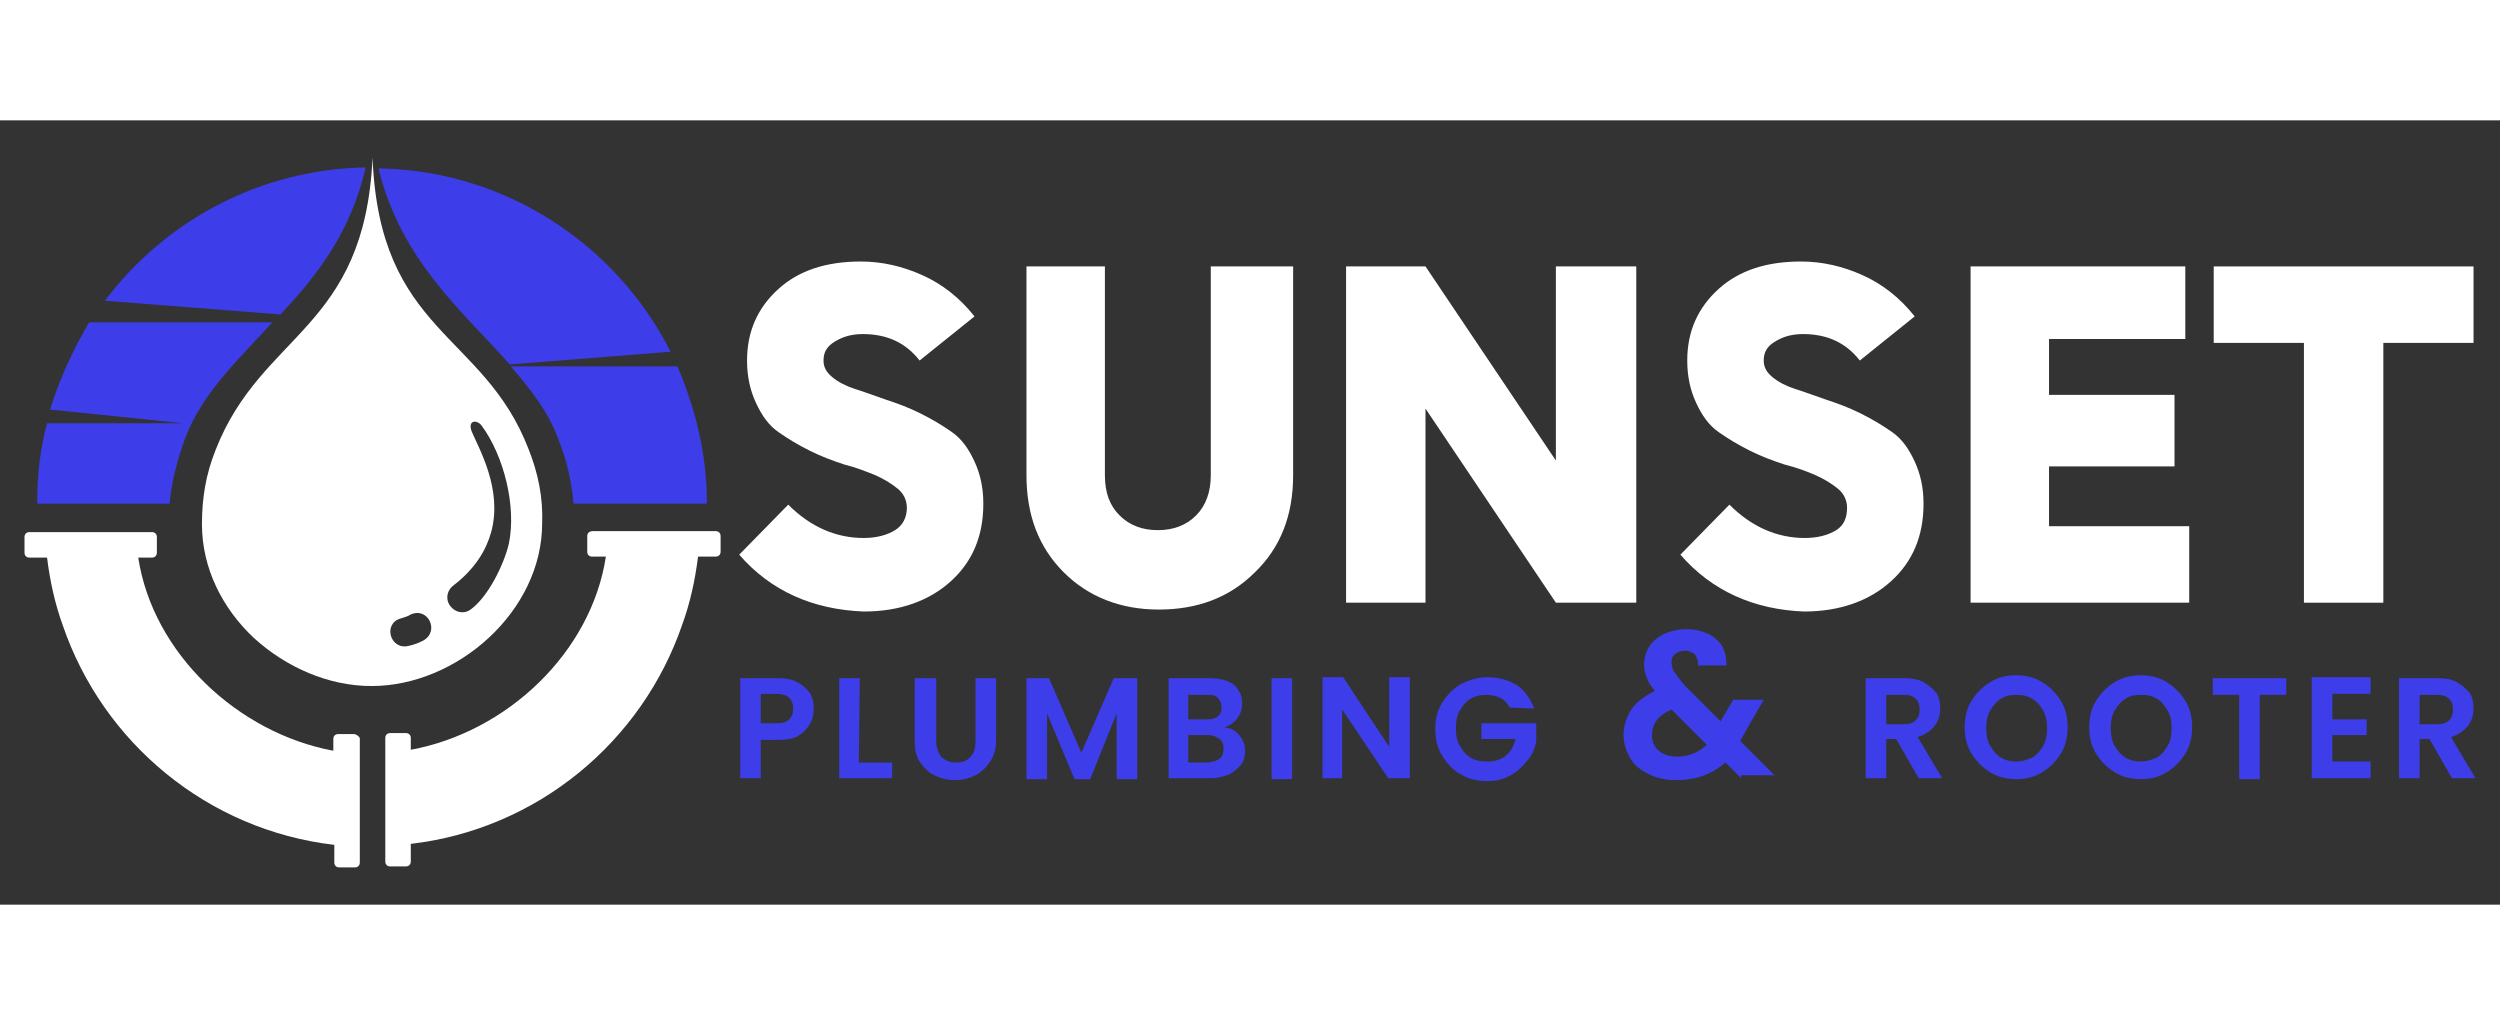 <?xml version="1.0" encoding="utf-8"?>
<!-- Generator: Adobe Illustrator 19.0.0, SVG Export Plug-In . SVG Version: 6.00 Build 0)  -->
<svg version="1.1" id="Layer_1" xmlns="http://www.w3.org/2000/svg" xmlns:xlink="http://www.w3.org/1999/xlink" x="0px" y="0px" width="200px" height="82px"
	 viewBox="-122 211 255 80" style="enable-background:new -122 211 255 80;" xml:space="preserve">
<rect x="-122" y="211" width="255" height="80" fill="#333333" stroke="none"/>
<style type="text/css">
	.st0{fill:#3D3DE9;}
	.st1{fill:#FFFFFF;}
</style>
<g>
	<g>
		<path class="st0" d="M-84.7,215.8c-10.9,0.2-20.5,5.5-26.6,13.6l17.9,1.4C-89.7,226.9-86.2,222.4-84.7,215.8z"/>
		<path class="st0" d="M-103.1,243.4c1.7-4.5,5.3-7.9,8.9-11.8h-18.7c-1.6,2.7-3,5.7-4,8.9l13.6,1.4h-13.9c-0.7,2.6-1,5.2-1,8
			c0,0,0,0.1,0,0.2h13.5C-104.5,247.8-103.9,245.6-103.1,243.4z"/>
		<path class="st0" d="M-65.1,243.4c0.9,2.2,1.4,4.4,1.6,6.7h13.6c0,0,0-0.1,0-0.2c0-4.9-1.2-9.6-3-13.8h-17
			C-67.9,238.4-66.1,240.7-65.1,243.4z"/>
		<path class="st0" d="M-53.6,234.6c-5.5-10.9-16.8-18.5-29.8-18.7c2.3,9.4,8.6,14.6,13.4,20L-53.6,234.6z"/>
		<path class="st1" d="M-85.9,273.6h-1.6c-0.3,0-0.5,0.2-0.5,0.5v1.2c-9.7-1.8-18.4-9.9-19.9-19.7h1.4c0.3,0,0.5-0.2,0.5-0.5v-1.6
			c0-0.3-0.2-0.5-0.5-0.5h-11.4h-1.1c-0.3,0-0.5,0.2-0.5,0.5v1.6c0,0.3,0.2,0.5,0.5,0.5h1.5h0.3c0.3,2.4,0.8,4.7,1.6,6.9
			c4.1,12,14.8,20.9,27.7,22.4v1.8c0,0.3,0.2,0.5,0.5,0.5h1.6c0.3,0,0.5-0.2,0.5-0.5v-2.8V274C-85.4,273.8-85.7,273.6-85.9,273.6z"
			/>
		<path class="st1" d="M-49,252.9h-1.1h-11.4c-0.4,0-0.6,0.2-0.6,0.5v1.6c0,0.3,0.2,0.5,0.5,0.5h1.4c-1.5,9.8-10.1,17.9-19.9,19.7
			V274c0-0.3-0.2-0.5-0.5-0.5h-1.6c-0.3,0-0.5,0.2-0.5,0.5v9.9v2.7c0,0.3,0.2,0.5,0.5,0.5h1.6c0.3,0,0.5-0.2,0.5-0.5v-1.8
			c12.9-1.5,23.6-10.4,27.7-22.4c0.8-2.2,1.3-4.5,1.6-6.9h0.3h1.5c0.3,0,0.5-0.2,0.5-0.5v-1.6C-48.5,253.1-48.7,252.9-49,252.9z"/>
		<path class="st1" d="M-66.7,252.1c0.1-2.6-0.4-5.1-1.4-7.6c-4.6-11.9-15.2-11.8-15.9-29.7c-0.8,17.6-11.3,17.8-16,29.8
			c-1,2.5-1.4,4.9-1.4,7.6c0,4.5,2.1,8.6,5.3,11.6c3.3,3,7.6,4.9,12,4.9C-75.4,268.7-66.7,261.1-66.7,252.1z M-75.7,258.4
			c2.2-1.7,3.3-3.6,3.8-5.4c1.2-4.4-1.3-8.6-2-10.3c-0.4-1.1,0.5-1.2,1-0.6c2.3,3.1,3.6,8.3,2.8,12.1c-0.5,2.1-2.1,5.4-3.9,6.7
			c-0.7,0.5-1.6,0.3-2.1-0.4C-76.6,259.8-76.4,258.9-75.7,258.4z M-81.1,261.8c0.3-0.1,0.7-0.2,1-0.4c1.8-0.8,3,1.8,1.2,2.7
			c-0.4,0.2-0.9,0.4-1.4,0.5C-82.2,265.1-83,262.3-81.1,261.8z"/>
	</g>
	<g id="XMLID_631_">
		<path id="XMLID_632_" class="st1" d="M-46.6,255.3l5-5.1c2.3,2.3,4.9,3.4,7.7,3.4c1.3,0,2.4-0.3,3.2-0.8c0.8-0.5,1.2-1.3,1.2-2.3
			c0-0.7-0.3-1.4-0.9-1.9s-1.4-1-2.3-1.4c-1-0.4-2-0.8-3.2-1.1c-1.2-0.4-2.3-0.8-3.5-1.4c-1.2-0.6-2.2-1.2-3.2-1.9s-1.7-1.7-2.3-3
			s-0.9-2.7-0.9-4.3c0-3,1.1-5.4,3.2-7.3c2.1-1.9,4.9-2.8,8.4-2.8c2.2,0,4.3,0.5,6.3,1.4s3.8,2.3,5.3,4.2l-5.6,4.5
			c-1.4-1.8-3.3-2.7-5.8-2.7c-1.2,0-2.1,0.3-2.9,0.8c-0.8,0.5-1.1,1.1-1.1,1.9c0,0.7,0.3,1.2,0.9,1.7c0.6,0.5,1.4,0.9,2.3,1.2
			c1,0.3,2,0.7,3.2,1.1c1.2,0.4,2.3,0.8,3.5,1.4c1.2,0.6,2.2,1.2,3.2,1.9s1.7,1.7,2.3,3c0.6,1.3,0.9,2.7,0.9,4.3
			c0,3.3-1.1,5.9-3.3,7.9c-2.2,2-5.2,3.1-8.9,3.1C-39.1,260.9-43.4,259-46.6,255.3z"/>
		<path id="XMLID_634_" class="st1" d="M-9.3,225.9v21.3c0,1.8,0.5,3.1,1.5,4.1s2.3,1.5,3.9,1.5s2.9-0.5,3.9-1.5s1.5-2.4,1.5-4.1
			v-21.3h8.4v21.3c0,4.1-1.3,7.4-3.9,9.9c-2.6,2.6-5.9,3.8-9.8,3.8s-7.2-1.3-9.7-3.8c-2.6-2.6-3.8-5.9-3.8-9.9v-21.3H-9.3
			L-9.3,225.9z"/>
		<path id="XMLID_636_" class="st1" d="M15.3,260.2v-34.3h8.1l13.3,19.8v-19.8h8.2v34.3h-8.2l-13.3-19.8v19.8H15.3z"/>
		<path id="XMLID_638_" class="st1" d="M49.4,255.3l5-5.1c2.3,2.3,4.9,3.4,7.7,3.4c1.3,0,2.4-0.3,3.2-0.8s1.1-1.3,1.1-2.3
			c0-0.7-0.3-1.4-0.9-1.9s-1.4-1-2.3-1.4s-2-0.8-3.2-1.1c-1.2-0.4-2.3-0.8-3.5-1.4c-1.2-0.6-2.2-1.2-3.2-1.9s-1.7-1.7-2.3-3
			s-0.9-2.7-0.9-4.3c0-3,1.1-5.4,3.2-7.3s4.9-2.8,8.4-2.8c2.2,0,4.3,0.5,6.3,1.4s3.8,2.3,5.3,4.2l-5.6,4.5c-1.4-1.8-3.3-2.7-5.8-2.7
			c-1.2,0-2.1,0.3-2.9,0.8c-0.8,0.5-1.1,1.1-1.1,1.9c0,0.7,0.3,1.2,0.9,1.7c0.6,0.5,1.4,0.9,2.3,1.2c1,0.3,2,0.7,3.2,1.1
			c1.2,0.4,2.3,0.8,3.5,1.4c1.2,0.6,2.2,1.2,3.2,1.9s1.7,1.7,2.3,3s0.9,2.7,0.9,4.3c0,3.3-1.1,5.9-3.3,7.9c-2.2,2-5.2,3.1-8.9,3.1
			C56.9,260.9,52.6,259,49.4,255.3z"/>
		<path id="XMLID_640_" class="st1" d="M79,225.9h21.9v7.4H87v5.7h12.8v7.3H87v6.1h14.3v7.8H79V225.9L79,225.9z"/>
		<path id="XMLID_642_" class="st1" d="M103.8,225.9h26.5v7.8h-9.2v26.5H113v-26.5h-9.2V225.9L103.8,225.9z"/>
	</g>
	<g>
		<path class="st0" d="M-39.4,272.6c-0.3,0.5-0.7,0.9-1.2,1.2c-0.5,0.3-1.3,0.4-2.1,0.4h-1.7v3.9h-2.1v-10.2h3.8
			c0.8,0,1.5,0.1,2,0.4c0.6,0.3,1,0.7,1.3,1.1c0.3,0.5,0.4,1,0.4,1.6C-39,271.6-39.1,272.1-39.4,272.6z M-41.5,272.1
			c0.3-0.3,0.4-0.6,0.4-1.1c0-1-0.6-1.5-1.7-1.5h-1.6v3h1.6C-42.2,272.5-41.8,272.4-41.5,272.1z"/>
		<path class="st0" d="M-34.4,276.5h3.4v1.6h-5.4v-10.2h2.1L-34.4,276.5L-34.4,276.5z"/>
		<path class="st0" d="M-26.5,267.9v6.4c0,0.7,0.2,1.2,0.5,1.6c0.4,0.4,0.9,0.6,1.5,0.6c0.7,0,1.2-0.2,1.5-0.6
			c0.4-0.4,0.5-0.9,0.5-1.6v-6.4h2.1v6.3c0,0.9-0.2,1.6-0.6,2.2c-0.4,0.6-0.9,1.1-1.5,1.4s-1.3,0.5-2.1,0.5c-0.8,0-1.5-0.2-2.1-0.5
			s-1.1-0.8-1.5-1.4c-0.4-0.6-0.5-1.3-0.5-2.2v-6.3H-26.5z"/>
		<path class="st0" d="M-6,267.9v10.3h-2.1v-6.7l-2.7,6.7h-1.6l-2.8-6.7v6.7h-2.1v-10.3h2.3l3.3,7.6l3.3-7.6H-6z"/>
		<path class="st0" d="M4.4,273.7c0.4,0.5,0.6,1,0.6,1.6c0,0.5-0.1,1-0.4,1.4c-0.3,0.4-0.7,0.7-1.2,1c-0.5,0.2-1.1,0.4-1.8,0.4h-4.4
			v-10.2h4.2c0.7,0,1.3,0.1,1.8,0.3s0.9,0.5,1.1,0.9c0.3,0.4,0.4,0.9,0.4,1.4c0,0.6-0.2,1.1-0.5,1.5c-0.3,0.4-0.7,0.7-1.3,0.9
			C3.5,273,4,273.2,4.4,273.7z M-0.8,272.1h1.9c0.5,0,0.9-0.1,1.1-0.3c0.3-0.2,0.4-0.5,0.4-0.9c0-0.4-0.1-0.7-0.4-1
			s-0.6-0.3-1.1-0.3h-1.9C-0.8,269.6-0.8,272.1-0.8,272.1z M2.4,276.1c0.3-0.2,0.4-0.6,0.4-1c0-0.4-0.1-0.8-0.4-1s-0.7-0.4-1.2-0.4
			h-2v2.8h2.1C1.8,276.4,2.2,276.3,2.4,276.1z"/>
		<path class="st0" d="M9.8,267.9v10.3H7.7v-10.3H9.8z"/>
		<path class="st0" d="M21.7,278.1h-2.1l-4.7-7v7h-2v-10.3H15l4.7,7.1v-7.1h2.1v10.3H21.7z"/>
		<path class="st0" d="M32,270.9c-0.2-0.4-0.6-0.8-1-1s-0.9-0.3-1.4-0.3c-0.6,0-1.1,0.1-1.6,0.4s-0.8,0.7-1.1,1.2s-0.4,1.1-0.4,1.8
			c0,0.7,0.1,1.3,0.4,1.8s0.6,0.9,1.1,1.2c0.5,0.3,1,0.4,1.7,0.4c0.8,0,1.4-0.2,1.9-0.6c0.5-0.4,0.8-1,1-1.7h-3.5v-1.6h5.6v1.8
			c-0.1,0.7-0.4,1.4-0.9,2c-0.5,0.6-1,1.1-1.7,1.5c-0.7,0.4-1.5,0.6-2.4,0.6c-1,0-1.9-0.2-2.7-0.7c-0.8-0.4-1.4-1.1-1.9-1.9
			s-0.7-1.7-0.7-2.7s0.2-1.9,0.7-2.7c0.5-0.8,1.1-1.4,1.9-1.9c0.8-0.4,1.7-0.7,2.7-0.7c1.2,0,2.2,0.3,3,0.8c0.8,0.5,1.4,1.4,1.8,2.4
			L32,270.9L32,270.9z"/>
		<path class="st0" d="M55.6,278.1l-1.6-1.6c-1.4,1.2-3,1.8-5,1.8c-1.1,0-2-0.2-2.8-0.6c-0.8-0.4-1.5-0.9-1.9-1.6s-0.7-1.5-0.7-2.4
			c0-1,0.3-1.8,0.8-2.6c0.5-0.8,1.4-1.4,2.4-1.9c-0.4-0.5-0.7-0.9-0.8-1.3c-0.2-0.4-0.3-0.9-0.3-1.4c0-0.7,0.2-1.3,0.5-1.8
			s0.9-1,1.5-1.3c0.7-0.3,1.4-0.5,2.3-0.5c0.9,0,1.6,0.2,2.3,0.5c0.6,0.3,1.1,0.8,1.4,1.3c0.3,0.6,0.4,1.2,0.4,1.9h-2.9
			c0-0.5-0.1-0.8-0.3-1.1c-0.2-0.2-0.6-0.4-1-0.4s-0.7,0.1-1,0.3s-0.4,0.5-0.4,0.9c0,0.4,0.1,0.7,0.3,1s0.6,0.8,1,1.3l3.7,3.7
			c0,0,0-0.1,0.1-0.1v-0.1l1.2-2h3.1l-1.5,2.6c-0.3,0.5-0.6,1.1-0.9,1.6l3.5,3.5h-3.4C55.6,277.8,55.6,278.1,55.6,278.1z
			 M52.1,274.7l-3.6-3.6c-1.4,0.6-2,1.5-2,2.6c0,0.6,0.2,1.2,0.7,1.6c0.5,0.4,1.1,0.6,1.9,0.6C50.2,275.9,51.2,275.5,52.1,274.7z"/>
		<path class="st0" d="M73.7,278.1l-2.3-4h-1v4h-2.1v-10.2h3.9c0.8,0,1.5,0.1,2,0.4s1,0.7,1.3,1.1c0.3,0.4,0.4,1,0.4,1.6
			c0,0.7-0.2,1.3-0.6,1.8s-1,0.9-1.7,1.1l2.5,4.2H73.7z M70.4,272.6h1.7c0.6,0,1-0.1,1.3-0.4s0.4-0.6,0.4-1.1s-0.1-0.8-0.4-1.1
			c-0.3-0.3-0.7-0.4-1.3-0.4h-1.7V272.6z"/>
		<path class="st0" d="M81,277.5c-0.8-0.5-1.4-1.1-1.9-1.9s-0.7-1.7-0.7-2.7s0.2-1.9,0.7-2.7s1.1-1.4,1.9-1.9s1.7-0.7,2.6-0.7
			c1,0,1.9,0.2,2.7,0.7s1.4,1.1,1.9,1.9s0.7,1.7,0.7,2.7s-0.2,1.9-0.7,2.7c-0.5,0.8-1.1,1.4-1.9,1.9s-1.7,0.7-2.6,0.7
			C82.7,278.2,81.8,278,81,277.5z M85.3,276c0.5-0.3,0.8-0.7,1.1-1.2c0.3-0.5,0.4-1.1,0.4-1.8s-0.1-1.3-0.4-1.8s-0.6-0.9-1.1-1.2
			c-0.5-0.3-1-0.4-1.6-0.4s-1.2,0.1-1.6,0.4c-0.5,0.3-0.8,0.7-1.1,1.2c-0.3,0.5-0.4,1.1-0.4,1.8c0,0.7,0.1,1.3,0.4,1.8
			s0.6,0.9,1.1,1.2s1,0.4,1.6,0.4S84.8,276.2,85.3,276z"/>
		<path class="st0" d="M93.7,277.5c-0.8-0.5-1.4-1.1-1.9-1.9s-0.7-1.7-0.7-2.7s0.2-1.9,0.7-2.7s1.1-1.4,1.9-1.9s1.7-0.7,2.6-0.7
			c1,0,1.9,0.2,2.7,0.7c0.8,0.5,1.4,1.1,1.9,1.9s0.7,1.7,0.7,2.7s-0.2,1.9-0.7,2.7c-0.5,0.8-1.1,1.4-1.9,1.9s-1.7,0.7-2.6,0.7
			C95.4,278.2,94.5,278,93.7,277.5z M98,276c0.5-0.3,0.8-0.7,1.1-1.2c0.3-0.5,0.4-1.1,0.4-1.8s-0.1-1.3-0.4-1.8s-0.6-0.9-1.1-1.2
			c-0.5-0.3-1-0.4-1.6-0.4s-1.2,0.1-1.6,0.4c-0.5,0.3-0.8,0.7-1.1,1.2c-0.3,0.5-0.4,1.1-0.4,1.8c0,0.7,0.1,1.3,0.4,1.8
			s0.6,0.9,1.1,1.2s1,0.4,1.6,0.4S97.5,276.2,98,276z"/>
		<path class="st0" d="M111.2,267.9v1.7h-2.7v8.6h-2.1v-8.6h-2.7v-1.7H111.2z"/>
		<path class="st0" d="M115.9,269.5v2.6h3.5v1.6h-3.5v2.7h3.9v1.7h-6v-10.3h6v1.7L115.9,269.5L115.9,269.5z"/>
		<path class="st0" d="M128.1,278.1l-2.3-4h-1v4h-2.1v-10.2h3.9c0.8,0,1.5,0.1,2,0.4s1,0.7,1.3,1.1c0.3,0.4,0.4,1,0.4,1.6
			c0,0.7-0.2,1.3-0.6,1.8c-0.4,0.5-1,0.9-1.7,1.1l2.5,4.2H128.1z M124.8,272.6h1.7c0.6,0,1-0.1,1.3-0.4s0.4-0.6,0.4-1.1
			s-0.1-0.8-0.4-1.1c-0.3-0.3-0.7-0.4-1.3-0.4h-1.7C124.8,269.6,124.8,272.6,124.8,272.6z"/>
	</g>
</g>
</svg>
